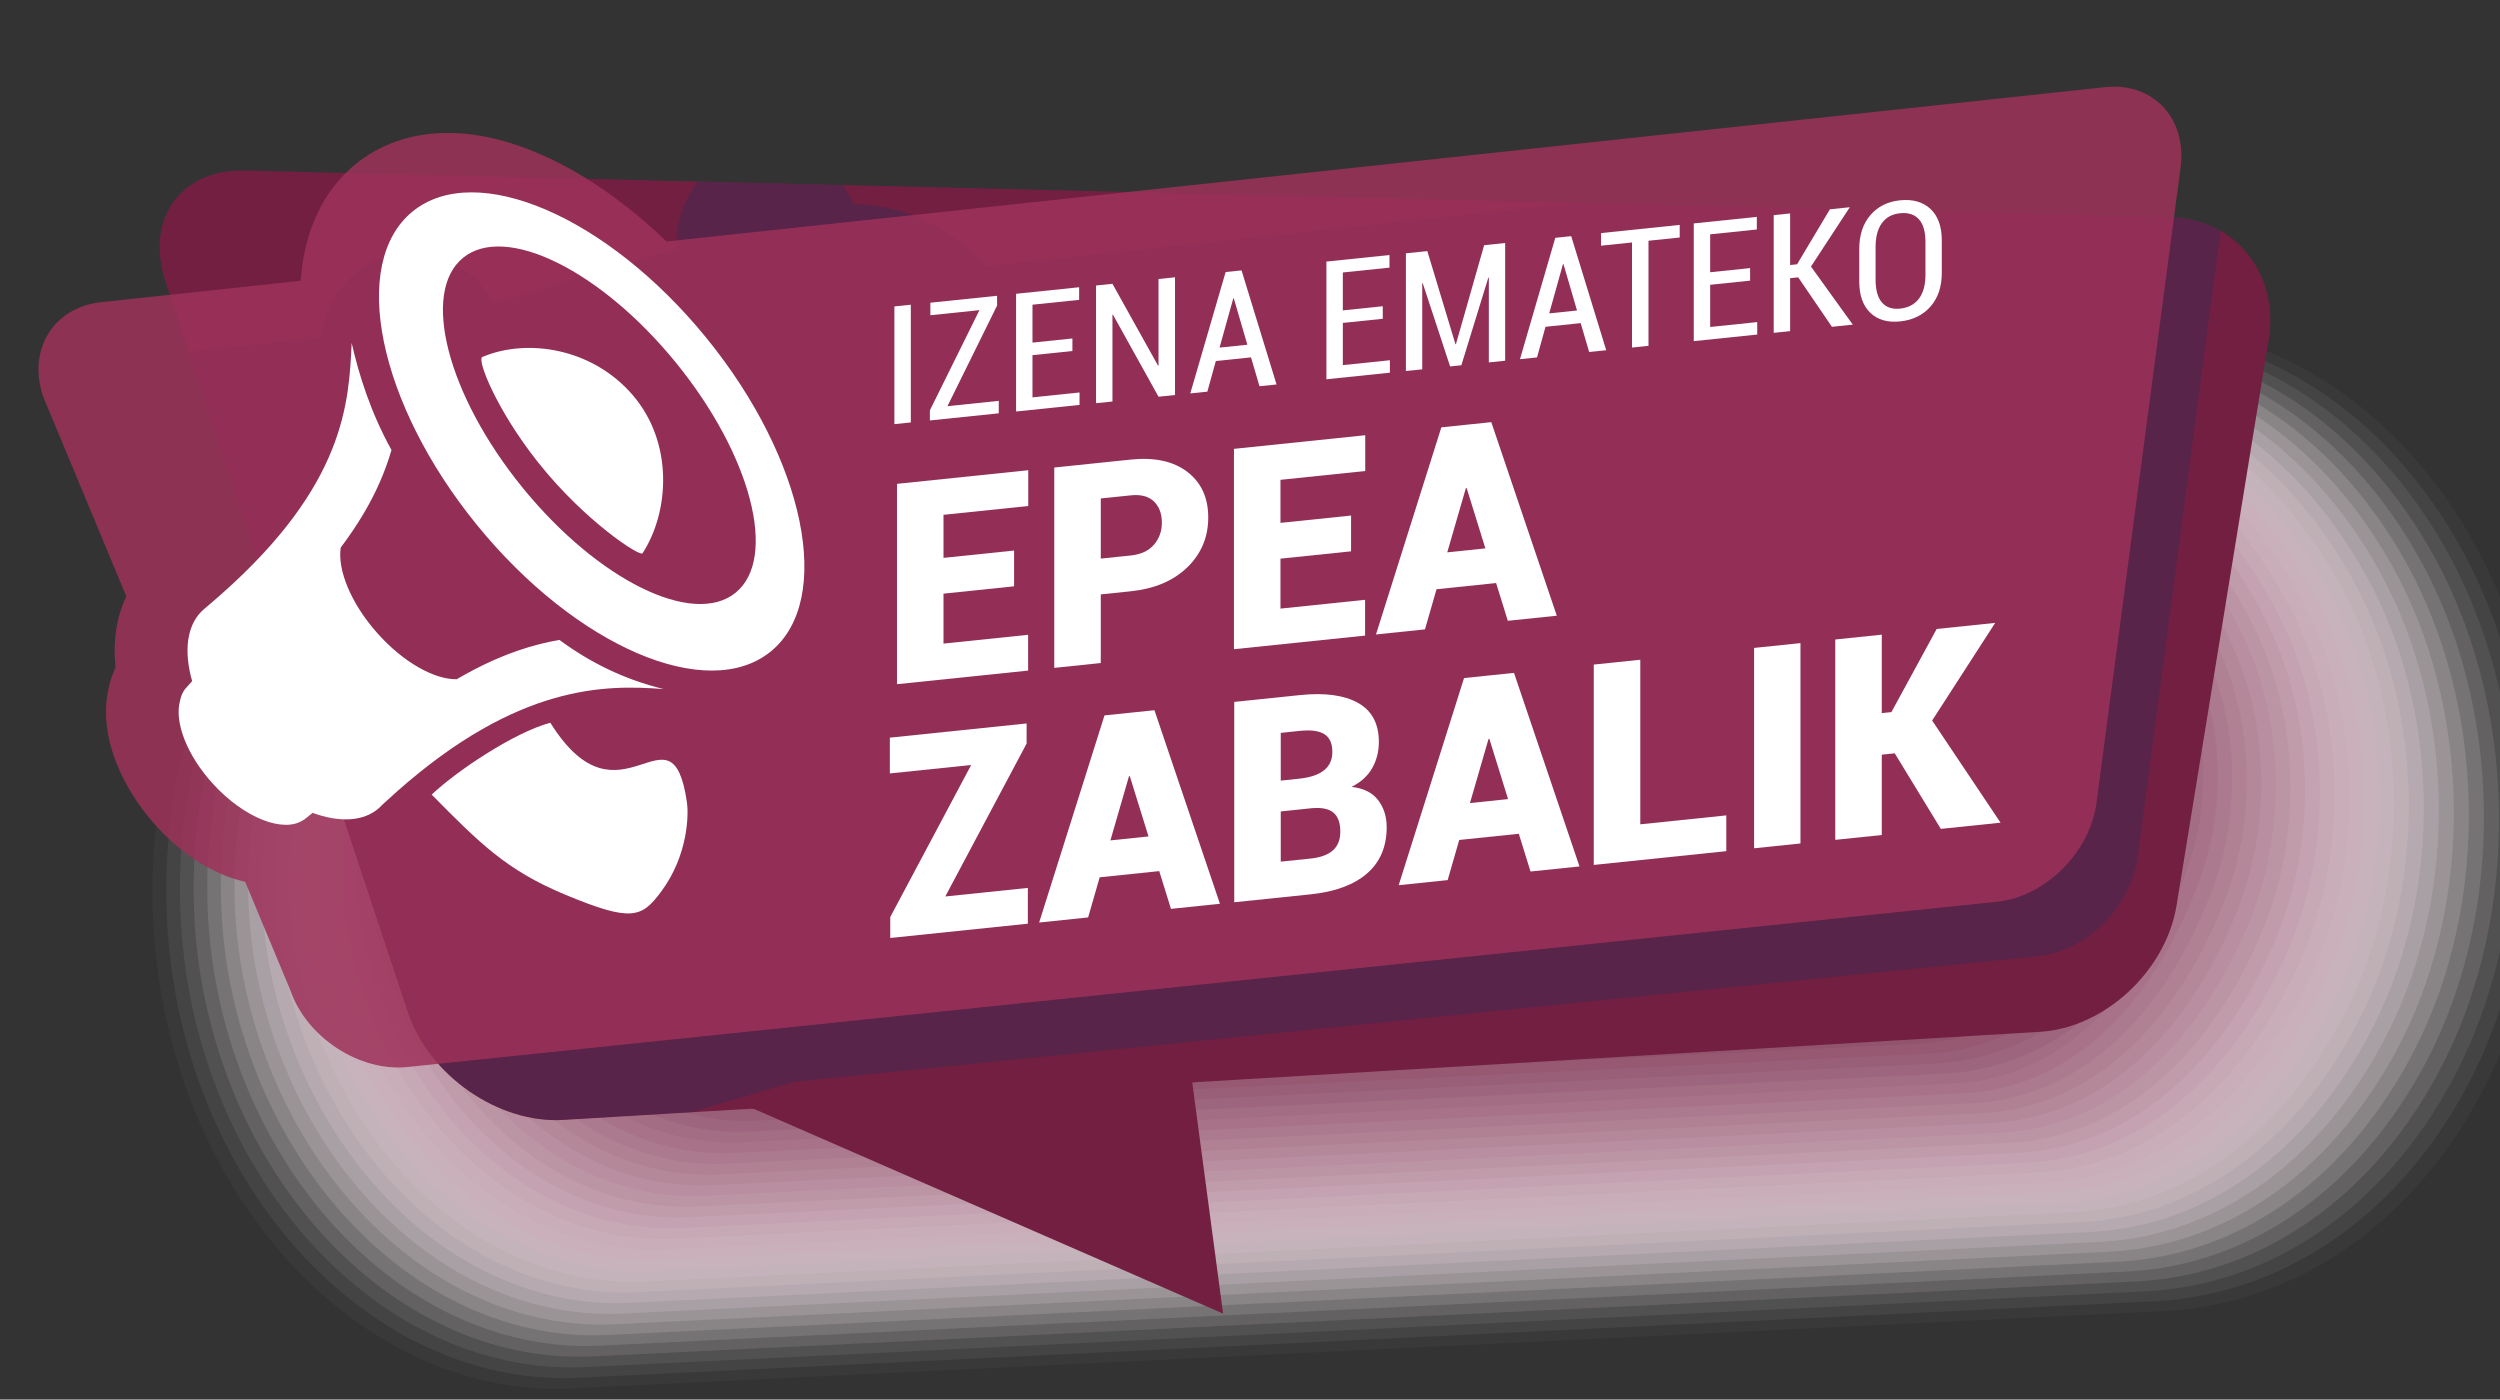 <?xml version="1.0" encoding="UTF-8"?> <svg xmlns="http://www.w3.org/2000/svg" xmlns:xlink="http://www.w3.org/1999/xlink" viewBox="0 0 2286.15 1279.82"><rect x="0" y="0" width="2286.15" height="1279.82" fill="#333333" stroke="none"/><defs><style> .cls-1 { fill: #282d5a; } .cls-2 { fill: #9d637b; opacity: .69; } .cls-3 { fill: #721f41; } .cls-4 { fill: #d8c1ca; opacity: .28; } .cls-5 { fill: #c4a2b0; opacity: .42; } .cls-6 { fill: #b18395; opacity: .56; } .cls-7 { opacity: .35; } .cls-7, .cls-8 { mix-blend-mode: multiply; } .cls-9 { fill: #f3ecef; opacity: .08; } .cls-10 { fill: #ccaeba; opacity: .36; } .cls-11 { fill: #b5899b; opacity: .53; } .cls-12 { fill: #ad7c90; opacity: .58; } .cls-13 { fill: #e4d3da; opacity: .19; } .cls-14 { fill: #fbf9fa; opacity: .03; } .cls-15 { fill: #863e5b; opacity: .86; } .cls-16 { fill: #995d76; opacity: .72; } .cls-17 { fill: #823856; opacity: .89; } .cls-18 { isolation: isolate; } .cls-19 { fill: #e7dadf; opacity: .17; } .cls-20 { fill: #955770; opacity: .75; } .cls-21 { fill: #762546; opacity: .97; } .cls-22 { fill: #a9768b; opacity: .61; } .cls-23 { fill: #a57086; opacity: .64; } .cls-24 { fill: #e0cdd5; opacity: .22; } .cls-25, .cls-26 { fill: #fff; } .cls-27 { fill: #d4bbc5; opacity: .31; } .cls-28 { fill: #c8a8b5; opacity: .39; } .cls-26 { opacity: 0; } .cls-29 { fill: #b88fa0; opacity: .5; } .cls-30 { fill: #91516b; opacity: .78; } .cls-31 { fill: #ebe0e5; opacity: .14; } .cls-32 { opacity: .85; } .cls-33 { fill: #d0b4c0; opacity: .33; } .cls-34 { fill: #c09bab; opacity: .44; } .cls-35 { fill: #efe6ea; opacity: .11; } .cls-36 { fill: #f7f3f4; opacity: .06; } .cls-37 { fill: #7e3251; opacity: .92; } .cls-38 { fill: #9e3159; } .cls-39 { fill: #894461; opacity: .83; } .cls-40 { fill: #a16a80; opacity: .67; } .cls-41 { fill: #dcc7cf; opacity: .25; } .cls-42 { clip-path: url(#clippath); } .cls-43 { fill: #8d4b66; opacity: .81; } .cls-44 { fill: #7a2b4c; opacity: .94; } .cls-45 { fill: #bc95a5; opacity: .47; } </style><clipPath id="clippath"><path class="cls-3" d="M1865.53,943.55c58.89-3.51,115.06-55.49,124.83-115.5l84.29-517.65c9.77-60.01-30.48-110.29-89.45-111.72L223.96,155.95c-58.97-1.43-91.59,44.51-72.49,102.08l221.55,667.8c19.1,57.58,82.91,101.81,141.8,98.3l1350.71-80.58Z"></path></clipPath></defs><g class="cls-18"><g id="Ebene_1" data-name="Ebene 1"><g class="cls-8"><path class="cls-26" d="M515.08,1279.49c-162.55,7.89-315.57-123.88-368.35-315.76-51.29-186.46-.28-396.6,125.56-512.67,104.44-96.33,228.58-89.04,352.05-95.04,343.35-16.67,1226.42-60.84,1324.66-64.31,123.28-4.35,241.91,62,317.25,186.39,95.23,157.23,99.72,378.9,10.72,537.75-66.3,118.35-172.66,185.64-288.67,192.12-34.83,1.94-1467.45,71.24-1473.21,71.52Z"></path><path class="cls-14" d="M521.9,1269.7c-160.84,7.81-312.02-122.56-363.46-312.01-49.86-181.28.62-384.7,122.06-498.51,102.17-95.74,224.29-91.94,347.13-97.91,333.81-16.21,1218.09-60.4,1313.59-63.77,122.67-4.37,239.8,62.76,313.78,186.23,91.85,153.31,96.07,367.97,10.43,522.89-65,117.59-169.92,185.86-285.52,192.29-33.86,1.89-1452.42,70.51-1458.02,70.78Z"></path><path class="cls-36" d="M528.72,1259.91c-159.13,7.73-307.84-121.4-358.57-308.25-47.85-176.26,1.5-372.84,118.57-484.35,99.91-95.17,220-94.85,342.22-100.78,324.28-15.74,1209.75-59.96,1302.53-63.23,122.05-4.38,237.69,63.5,310.31,186.07,88.49,149.37,92.46,357.06,10.13,508.04-63.7,116.84-167.18,186.08-282.36,192.47-32.9,1.84-1437.39,69.78-1442.83,70.04Z"></path><path class="cls-9" d="M535.54,1250.12c-157.42,7.64-303.98-120.17-353.68-304.5-46.15-171.16,2.37-361,115.08-470.19,97.68-94.63,215.7-97.75,337.3-103.65,314.74-15.28,1201.41-59.52,1291.46-62.69,121.43-4.4,235.58,64.24,306.84,185.91,85.16,145.4,88.87,346.17,9.84,493.18-62.41,116.1-164.44,186.3-279.2,192.64-31.93,1.78-1422.36,69.05-1427.63,69.31Z"></path><path class="cls-35" d="M542.36,1240.33c-155.71,7.56-300.11-118.92-348.79-300.74-44.46-166.05,3.21-349.21,111.59-456.03,95.47-94.1,211.41-100.65,332.38-106.52,305.2-14.82,1193.08-59.08,1280.4-62.16,120.81-4.41,233.46,64.96,303.37,185.75,81.86,141.42,85.32,335.31,9.55,478.32-61.13,115.38-161.7,186.52-276.05,192.82-30.96,1.73-1407.32,68.32-1412.44,68.57Z"></path><path class="cls-31" d="M549.18,1230.54c-154,7.48-296.25-117.68-343.9-296.99-42.78-160.94,4.03-337.46,108.1-441.87,93.28-93.59,207.12-103.55,327.46-109.39,295.66-14.35,1184.74-58.63,1269.33-61.62,120.19-4.43,231.33,65.68,299.9,185.58,78.58,137.41,81.81,324.47,9.25,463.46-59.85,114.66-158.95,186.73-272.89,192.99-29.99,1.67-1392.29,67.59-1397.25,67.83Z"></path><path class="cls-19" d="M556,1220.76c-152.29,7.39-292.38-116.44-339.01-293.23-41.1-155.82,4.83-325.75,104.61-427.71,91.12-93.11,202.82-106.45,322.55-112.27,286.13-13.89,1176.4-58.19,1258.27-61.08,119.57-4.44,229.2,66.39,296.43,185.42,75.33,133.38,78.33,313.66,8.96,448.61-58.58,113.97-156.21,186.95-269.73,193.17-29.03,1.62-1377.26,66.86-1382.06,67.09Z"></path><path class="cls-13" d="M562.83,1210.97c-150.58,7.31-288.51-115.19-334.12-289.48-39.44-150.71,5.59-314.08,101.12-413.55,88.98-92.65,198.53-109.36,317.63-115.14,276.59-13.43,1168.07-57.75,1247.2-60.55,118.95-4.46,227.06,67.08,292.96,185.26,72.12,129.33,74.89,302.88,8.66,433.75-57.32,113.28-153.47,187.17-266.58,193.34-28.06,1.57-1362.23,66.13-1366.87,66.36Z"></path><path class="cls-24" d="M569.65,1201.18c-148.88,7.23-284.64-113.94-329.23-285.72-37.79-145.59,6.33-302.46,97.63-399.39,86.86-92.21,194.23-112.26,312.71-118.01,267.05-12.96,1159.73-57.31,1236.13-60.01,118.34-4.47,224.91,67.77,289.49,185.1,68.94,125.26,71.49,292.12,8.37,418.89-56.07,112.61-150.73,187.39-263.42,193.52-27.09,1.51-1347.19,65.4-1351.67,65.62Z"></path><path class="cls-41" d="M576.47,1191.39c-147.17,7.14-280.77-112.69-324.34-281.97-36.15-140.46,7.03-290.89,94.13-385.22,84.77-91.81,189.94-115.16,307.79-120.88,257.51-12.5,1151.39-56.87,1225.07-59.47,117.72-4.49,222.76,68.44,286.02,184.94,65.79,121.16,68.13,281.39,8.08,404.03-54.82,111.95-147.99,187.61-260.26,193.69-26.12,1.46-1332.16,64.67-1336.48,64.88Z"></path><path class="cls-4" d="M583.29,1181.6c-145.46,7.06-276.9-111.44-319.45-278.21-34.53-135.33,7.7-279.37,90.64-371.06,82.7-91.43,185.65-118.06,302.88-123.75,247.98-12.04,1143.05-56.43,1214-58.93,117.1-4.51,220.6,69.11,282.55,184.78,62.67,117.04,64.81,270.69,7.78,389.18-53.58,111.31-145.25,187.83-257.11,193.87-25.16,1.4-1317.13,63.94-1321.29,64.14Z"></path><path class="cls-27" d="M590.11,1171.81c-143.75,6.98-273.03-110.19-314.56-274.46-32.92-130.2,8.33-267.9,87.15-356.9,80.66-91.08,181.35-120.96,297.96-126.62,238.44-11.58,1134.72-55.99,1202.94-58.4,116.48-4.52,218.44,69.76,279.07,184.62,59.59,112.89,61.54,260.01,7.49,374.32-52.34,110.69-142.51,188.05-253.95,194.04-24.19,1.35-1302.1,63.21-1306.1,63.41Z"></path><path class="cls-33" d="M596.93,1162.02c-142.04,6.9-269.16-108.93-309.67-270.7-31.32-125.06,8.92-256.49,83.66-342.74,78.65-90.76,177.06-123.86,293.04-129.49,228.9-11.11,1126.38-55.55,1191.87-57.86,115.86-4.54,216.27,70.4,275.6,184.45,56.56,108.72,58.32,249.37,7.19,359.46-51.12,110.08-139.77,188.26-250.79,194.22-23.22,1.3-1287.07,62.48-1290.91,62.67Z"></path><path class="cls-10" d="M603.75,1152.23c-140.33,6.81-265.29-107.67-304.78-266.95-29.73-119.92,9.46-245.14,80.17-328.58,76.67-90.47,172.77-126.77,288.13-132.37,219.36-10.65,1118.05-54.98,1180.81-57.32,115.25-4.31,214.09,71.02,272.13,184.29,53.56,104.52,55.14,238.75,6.9,344.6-49.9,109.48-137.03,188.48-247.64,194.39-22.25,1.24-1272.03,61.75-1275.71,61.93Z"></path><path class="cls-28" d="M610.57,1142.45c-138.62,6.73-261.42-106.41-299.89-263.19-28.16-114.77,9.95-233.84,76.68-314.42,74.71-90.22,168.47-129.67,283.21-135.24,209.83-10.19,1109.71-54.53,1169.74-56.79,114.64-4.31,211.91,71.63,268.66,184.13,50.6,100.3,52.02,228.16,6.6,329.75-48.69,108.91-134.29,188.7-244.48,194.57-21.29,1.19-1257,61.02-1260.52,61.19Z"></path><path class="cls-5" d="M617.39,1132.66c-136.91,6.65-257.55-105.14-295-259.44-26.61-109.62,10.39-222.61,73.19-300.26,72.78-90,164.18-132.57,278.29-138.11,200.29-9.72,1101.37-54.09,1158.67-56.25,114.02-4.3,209.72,72.23,265.19,183.97,47.68,96.05,48.94,217.61,6.31,314.89-47.49,108.35-131.55,188.92-241.32,194.74-20.32,1.13-1241.97,60.29-1245.33,60.46Z"></path><path class="cls-34" d="M624.22,1122.87c-135.2,6.56-253.67-103.87-290.11-255.68-25.08-104.47,10.77-211.44,69.69-286.1,70.89-89.82,159.88-135.47,273.37-140.98,190.75-9.26,1093.04-53.64,1147.61-55.71,113.4-4.3,207.52,72.82,261.72,183.81,44.81,91.77,45.93,207.08,6.02,300.03-46.29,107.81-128.81,189.14-238.17,194.91-19.35,1.08-1226.94,59.56-1230.14,59.72Z"></path><path class="cls-45" d="M631.04,1113.08c-133.49,6.48-249.8-102.6-285.22-251.93-23.56-99.31,11.1-200.34,66.2-271.94,69.02-89.68,155.59-138.37,268.46-143.85,181.21-8.8,1084.7-53.2,1136.54-55.17,112.78-4.3,205.32,73.39,258.25,183.65,41.99,87.46,42.96,196.59,5.72,285.17-45.1,107.28-126.07,189.36-235.01,195.09-18.38,1.03-1211.91,58.83-1214.94,58.98Z"></path><path class="cls-29" d="M637.86,1103.29c-131.78,6.4-245.93-101.33-280.33-248.17-22.06-94.14-.21-199.74,62.71-257.78,49.84-100.28,151.3-141.28,263.54-146.72,171.68-8.33,1076.36-52.76,1125.48-54.64,112.16-4.29,203.11,73.94,254.78,183.49,39.21,83.13,40.06,186.12,5.43,270.32-43.92,106.78-123.33,189.57-231.85,195.26-17.42.97-1196.87,58.1-1199.75,58.24Z"></path><path class="cls-11" d="M644.68,1093.5c-130.07,6.31-242.05-100.05-275.44-244.42-20.58-88.97-.2-188.81,59.22-243.62,46.81-100.5,147-144.18,258.62-149.6,162.14-7.87,1068.03-52.32,1114.41-54.1,111.55-4.29,200.89,74.48,251.31,183.32,36.49,78.76,37.22,175.69,5.13,255.46-42.75,106.3-120.59,189.79-228.7,195.44-16.45.92-1181.84,57.37-1184.56,57.51Z"></path><path class="cls-6" d="M651.5,1083.71c-128.37,6.23-238.17-98.77-270.55-240.66-19.12-83.79-.2-177.87,55.73-229.45,43.78-100.71,142.71-147.08,253.7-152.47,152.6-7.41,1059.69-51.88,1103.35-53.56,110.93-4.29,198.66,75.01,247.84,183.16,33.82,74.37,34.44,165.28,4.84,240.6-41.59,105.83-117.85,190.01-225.54,195.61-15.48.86-1166.81,56.64-1169.37,56.77Z"></path><path class="cls-12" d="M658.32,1073.92c-126.66,6.15-234.3-97.48-265.66-236.91-17.69-78.61-.19-166.93,52.24-215.29,40.74-100.93,138.42-149.98,248.79-155.34,143.06-6.95,1051.35-51.44,1092.28-53.03,110.31-4.28,196.43,75.52,244.37,183,31.2,69.95,31.72,154.91,4.54,225.74-40.43,105.39-115.11,190.23-222.38,195.79-14.51.81-1151.78,55.91-1154.18,56.03Z"></path><path class="cls-22" d="M665.14,1064.14c-124.95,6.07-230.42-96.19-260.77-233.15-16.27-73.42-.19-156,48.75-201.13,37.71-101.15,134.12-152.88,243.87-158.21,133.53-6.48,1043.02-51,1081.21-52.49,109.69-4.28,194.19,76.01,240.9,182.84,28.64,65.5,29.07,144.57,4.25,210.89-39.29,104.96-112.38,190.23-219.22,195.96-13.55.73-1136.74,55.18-1138.98,55.29Z"></path><path class="cls-23" d="M671.96,1054.35c-123.24,5.98-226.54-94.9-255.88-229.4-14.89-68.23-.19-145.06,45.26-186.97,34.68-101.37,129.83-155.78,238.95-161.08,123.99-6.02,1034.68-50.56,1070.15-51.95,109.08-4.28,191.94,76.48,237.43,182.68,26.14,61.02,26.49,134.26,3.96,196.03-38.15,104.56-109.64,190.43-216.07,196.14-12.58.67-1121.71,54.45-1123.79,54.56Z"></path><path class="cls-40" d="M678.78,1044.56c-121.53,5.9-222.66-93.6-250.99-225.64-13.52-63.03-.18-134.12,41.76-172.81,31.64-101.59,125.53-158.69,234.04-163.95,114.45-5.56,1026.34-50.12,1059.08-51.41,108.46-4.27,189.68,76.93,233.96,182.52,23.7,56.51,23.98,123.98,3.66,181.17-37.02,104.18-106.9,190.64-212.91,196.31-11.61.62-1106.68,53.72-1108.6,53.82Z"></path><path class="cls-2" d="M685.6,1034.77c-119.82,5.82-218.78-92.29-246.1-221.89-12.19-57.82-.18-123.18,38.27-158.65,28.61-101.81,121.24-161.59,229.12-166.82,104.91-5.09,1018.01-49.69,1048.02-50.88,107.84-4.27,187.42,77.37,230.49,182.36,21.32,51.96,30.56,117.78,3.37,166.31-16.96,108.54-104.16,190.85-209.75,196.49-10.64.57-1091.65,52.99-1093.41,53.08Z"></path><path class="cls-16" d="M692.43,1024.98c-118.11,5.73-214.9-90.99-241.21-218.13-10.89-52.6-.17-112.25,34.78-144.49,25.58-102.03,116.95-164.49,224.2-169.7,95.38-4.63,1009.67-49.25,1036.95-50.34,107.22-4.27,185.14,77.78,227.02,182.19,19.01,47.39,27.79,107.33,3.07,151.46-14.98,108.15-101.43,191.06-206.6,196.66-9.68.52-1076.62,52.26-1078.22,52.34Z"></path><path class="cls-20" d="M699.25,1015.19c-116.4,5.65-211.01-89.67-236.32-214.37-9.62-47.38-.17-101.31,31.29-130.33,22.54-102.25,112.65-167.39,219.28-172.57,85.84-4.17,1001.33-48.82,1025.89-49.8,106.61-4.26,182.86,78.18,223.55,182.03,16.76,42.79,25.03,96.89,2.78,136.6-13.01,107.75-98.69,191.27-203.44,196.84-8.71.46-1061.58,51.54-1063.02,51.61Z"></path><path class="cls-30" d="M706.07,1005.4c-114.69,5.57-207.13-88.35-231.43-210.62-8.38-42.15-.16-90.37,27.8-116.17,19.51-102.47,108.36-170.29,214.37-175.44,76.3-3.7,992.99-48.39,1014.82-49.27,105.99-4.26,199.64,73.17,220.08,181.87,21.16,34.94,22.26,86.44,2.49,121.74-11.04,107.36-95.95,191.48-200.28,197.01-7.74.41-1046.55,50.81-1047.83,50.87Z"></path><path class="cls-43" d="M712.89,995.61c-112.98,5.48-203.24-87.03-226.54-206.86-7.18-36.91-.16-79.44,24.31-102.01,16.48-102.69,104.07-173.19,209.45-178.31,66.76-3.24,984.66-47.96,1003.75-48.73,105.37-4.26,198.13,73.57,216.61,181.71,18.52,30.57,19.5,76,2.19,106.88-9.06,106.97-93.21,191.68-197.13,197.19-6.77.36-1031.52,50.08-1032.64,50.13Z"></path><path class="cls-39" d="M719.71,985.83c-111.27,5.4-199.35-85.69-221.65-203.11-6.01-31.66-.16-68.5,20.82-87.85,13.45-102.91,99.77-176.1,204.53-181.18,57.23-2.78,976.32-47.53,992.69-48.19,104.75-4.26,196.62,73.96,213.14,181.55,15.87,26.21,16.73,65.55,1.9,92.03-7.09,106.58-90.47,191.89-193.97,197.36-5.81.31-1016.49,49.35-1017.45,49.39Z"></path><path class="cls-15" d="M726.53,976.04c-109.56,5.32-195.47-84.35-216.76-199.35-4.89-26.41-.15-57.56,17.33-73.68,10.41-103.13,95.48-179,199.62-184.05,47.69-2.32,967.98-47.1,981.62-47.65,104.14-4.25,195.11,74.36,209.67,181.39,13.23,21.84,13.96,55.11,1.6,77.17-5.12,106.18-87.73,192.1-190.81,197.54-4.84.26-1001.46,48.62-1002.26,48.66Z"></path><path class="cls-17" d="M733.35,966.25c-107.86,5.24-191.58-83.01-211.87-195.6-3.81-21.15-.15-46.63,13.83-59.52,7.38-103.35,91.18-181.9,194.7-186.93,38.15-1.85,959.64-46.67,970.56-47.12,103.52-4.25,193.6,74.76,206.2,181.22,10.58,17.47,11.2,44.66,1.31,62.31-3.14,105.79-84.99,192.31-187.66,197.71-3.87.2-986.42,47.89-987.06,47.92Z"></path><path class="cls-37" d="M740.17,956.46c-106.15,5.15-187.68-81.65-206.98-191.84-2.78-15.87-.14-35.69,10.34-45.36,4.35-103.56,86.89-184.8,189.78-189.8,28.61-1.39,951.31-46.24,959.49-46.58,102.9-4.25,192.09,75.16,202.73,181.06,7.94,13.1,8.43,34.22,1.01,47.45-1.17,105.4-82.25,192.52-184.5,197.89-2.9.15-971.39,47.16-971.87,47.18Z"></path><path class="cls-44" d="M746.99,946.67c-104.44,5.07-183.79-80.29-202.09-188.09-1.8-10.59-.14-24.75,6.85-31.2,1.31-103.78,82.6-187.7,184.86-192.67,19.08-.93,942.97-45.82,948.43-46.04,102.28-4.24,190.58,75.56,199.25,180.9,5.29,8.74,5.66,23.77.72,32.6.81,105.01-79.51,192.72-181.34,198.06-1.94.1-956.36,46.43-956.68,46.44Z"></path><path class="cls-21" d="M753.82,936.88c-102.73,4.99-179.9-78.91-197.2-184.33-.87-5.3-.14-13.82,3.36-17.04-1.72-104,78.3-190.61,179.95-195.54,9.54-.46,934.63-45.39,937.36-45.5,101.67-4.24,189.07,75.96,195.78,180.74,2.65,4.37,2.9,13.33.43,17.74,2.78,104.61-76.77,192.93-178.19,198.24-.97.05-941.33,45.7-941.49,45.71Z"></path><path class="cls-3" d="M1861.96,683.71c4.75,104.22-74.01,193.51-175.03,198.41l-926.29,44.97c-101.02,4.9-187.56-76.36-192.31-180.58l-.13-2.88c-4.75-104.22,74.01-193.51,175.03-198.41l926.29-44.97c101.02-4.9,187.56,76.36,192.31,180.58l.13,2.88Z"></path></g><polygon class="cls-3" points="606.54 977.89 1118.46 1201.24 1080.01 912.88 606.54 977.89"></polygon><g><path class="cls-3" d="M1865.53,943.55c58.89-3.51,115.06-55.49,124.83-115.5l84.29-517.65c9.77-60.01-30.48-110.29-89.45-111.72L223.96,155.95c-58.97-1.43-91.59,44.51-72.49,102.08l221.55,667.8c19.1,57.58,82.91,101.81,141.8,98.3l1350.71-80.58Z"></path><g class="cls-42"><g class="cls-7"><path class="cls-1" d="M1962.48,129.5l-1061.5,113.89c-9.71-11.36-20.95-21.39-33.48-29.74-26.09-17.4-56.3-26.62-86.95-26.82-17.05-39.39-59.79-61.01-100.67-48.9-38.7,11.46-63.27,49.45-60.87,89.72l-167.41,49.58c-7.53-14.33-18.77-26.26-32.75-34.52-19.97-11.8-43.05-14.71-64.98-8.22-21.94,6.5-40,21.6-50.86,42.53-5.16,9.95-8.37,20.64-9.6,31.56l-163.24,17.51c-44,4.72-67.85,43.76-53.01,86.75l187.23,542.16c14.85,42.99,63.02,74.52,107.04,70.06l32.22-3.25c24.74,17.41,54.01,27.72,84.56,29.05,16.91.74,34.21-1.28,51.35-6.35l186.55-55.25,1137.65-114.87c44.03-4.46,84.95-45.11,90.93-90.34l76.91-580.89c5.99-45.22-25.12-78.36-69.12-73.64Z"></path></g></g></g><g class="cls-32"><path class="cls-38" d="M1924.94,79.71L609.5,220.84c-35.86-34.54-74.68-61.73-113.19-78.85-30.57-13.59-59.94-20.46-87.29-20.4-32.73.06-62.2,10.31-85.21,29.62-23.01,19.32-38.73,47-45.44,80.06-1.66,8.19-2.77,16.69-3.36,25.46l-182.39,19.57c-44,4.72-67.85,43.76-53.01,86.75l75.94,182.35c-4.64,9.64-7.85,20.27-9.47,31.67-1.51,10.62-1.65,21.73-.42,33.22-2.84,6.06-4.97,12.53-6.3,19.21-4.69,20.26-2.44,43.29,6.53,66.8,7.6,19.9,19.83,39.69,35.39,57.24,18.86,21.27,40.71,37.38,63.2,46.6,6.62,2.72,13.21,4.78,19.72,6.19l41.37,99.35c14.85,42.99,63.02,74.52,107.04,70.06l1453.59-151.16c44.03-4.46,84.95-45.11,90.93-90.34l76.91-580.89c5.99-45.22-25.12-78.36-69.12-73.64Z"></path></g><path class="cls-25" d="M503.26,660.92c-32.99,8.78-86.01,44.32-108.5,65.73,43.88,44.38,68.22,69.04,121.8,91.37,60.7,25.31,70.07,21.28,87.65-2.14,25.59-34.1,25.43-71.99,24.01-81.83-14.05-97.25-60.63,30.09-124.96-73.13ZM441.1,326.45c-5.24,2.01,12.51,47.78,50.75,96.08,42.75,54.02,93.79,87.01,95.71,83.43,24.57-37.71,28.6-100.92-8.95-144.66-37.01-43.1-96.69-52.19-137.51-34.86ZM646.06,309.14c-90.42-111.13-210.73-162.97-268.71-115.79-57.98,47.18-31.68,175.51,58.74,286.64,90.42,111.13,210.73,162.97,268.71,115.79,57.98-47.18,31.68-175.51-58.74-286.64ZM672.67,542.02c-38.75,31.53-125.96-11.47-194.77-96.05-68.82-84.58-93.19-178.7-54.44-210.23,38.75-31.53,125.96,11.47,194.77,96.05,68.82,84.58,93.19,178.7,54.44,210.23ZM606.93,630.13c-36.06-8.79-67.54-24.38-95.33-44.94-9.13,1.57-18.67,3.75-28.65,6.77-21.51,6.49-42.95,16.08-65.33,29.18-20.42.34-49-15.53-72.81-42.42-24.07-27.17-36.37-57.81-33.22-78.04,15.12-20.02,26.83-39.56,35.62-59.53,4.52-10.27,8.03-20.15,10.78-29.64-19.15-34.47-30.06-69.73-36.41-97.91-2.49,54.83-6.11,129.6-118.96,229.55-5.3,4.7-10.83,9.46-16.64,14.35-15.27,13.52-18.12,37.86-10.28,65.34-4.22,4.76-6.76,7.62-6.76,7.62-2.27,3.17-3.72,6.89-4.4,10.79-5.14,19.08,6.31,49.42,30.28,75.62,28.52,31.18,64.45,45.24,82.55,33,.38-.2.75-.4,1.12-.62,0,0,2.72-2.24,7.39-5.94,24.27,8.94,46.52,8.18,60.75-4.43,1.03-.91,1.98-1.88,2.89-2.88,4.51-4.17,8.97-8.23,13.31-12.07,110.85-98.19,190.44-97.97,244.09-93.8Z"></path><g><g><path class="cls-25" d="M927.34,536.16l-64.55,6.7v45.68l77.38-8.04v32.72l-119.91,12.45v-183.21l120.04-12.46v32.72l-77.51,8.05v39.38l64.55-6.7v32.72Z"></path><path class="cls-25" d="M1006.61,543.53v62.79l-42.53,4.42v-183.21l69.96-7.26c21.72-2.26,38.96,1.49,51.72,11.24,12.75,9.75,19.12,23.64,19.12,41.68s-6.38,33.23-19.12,45.59c-12.75,12.36-29.99,19.66-51.72,21.92l-27.43,2.85ZM1006.61,510.82l27.43-2.85c9.23-.96,16.27-4.23,21.14-9.81,4.86-5.58,7.3-12.35,7.3-20.32s-2.41-14.55-7.23-19.26c-4.83-4.7-11.89-6.57-21.2-5.6l-27.43,2.85v54.99Z"></path><path class="cls-25" d="M1235.49,504.16l-64.55,6.7v45.68l77.38-8.04v32.72l-119.91,12.45v-183.21l120.04-12.46v32.72l-77.51,8.05v39.38l64.55-6.7v32.72Z"></path><path class="cls-25" d="M1368.12,533.17l-54.48,5.66-10.57,36.71-44.79,4.65,59.77-189.41,22.78-2.36v.13l.12-.14,22.78-2.36,59.89,176.99-44.79,4.65-10.7-34.5ZM1323.45,505.09l34.86-3.62-17.11-55.1-.75.08-16.99,58.64Z"></path><path class="cls-25" d="M864.43,819.8l75.5-7.84v32.71l-125.83,13.07v-19.13l73.99-139.05-74.36,7.72v-32.72l125.07-12.99v18.37l-74.36,139.84Z"></path><path class="cls-25" d="M1060.09,796.59l-54.48,5.66-10.57,36.71-44.79,4.65,59.77-189.41,22.77-2.36v.13l.13-.14,22.77-2.36,59.89,176.99-44.79,4.65-10.7-34.5ZM1015.42,768.51l34.85-3.62-17.11-55.1-.75.08-16.99,58.64Z"></path><path class="cls-25" d="M1128.67,825.08v-183.21l60.02-6.23c22.73-2.36,40.45.01,53.16,7.13,12.71,7.11,19.06,19.01,19.06,35.71,0,8.73-2.01,16.67-6.04,23.84-4.03,7.17-10.32,12.92-18.88,17.25,10.9,1.22,18.98,5.24,24.22,12.08,5.24,6.84,7.86,15.08,7.86,24.73,0,17.87-6,32-17.99,42.38-12,10.39-29.19,16.75-51.59,19.07l-69.83,7.25ZM1171.2,713.83l16.73-1.74c10.23-1.06,17.87-3.64,22.9-7.73,5.03-4.09,7.55-9.65,7.55-16.7,0-7.8-2.43-13.23-7.3-16.29-4.87-3.06-12.33-4.07-22.4-3.02l-17.49,1.82v43.66ZM1171.2,742.02v45.93l27.3-2.84c9.06-.94,15.85-3.43,20.38-7.47,4.53-4.03,6.79-9.74,6.79-17.13,0-7.8-1.99-13.51-5.98-17.12s-10.55-5.07-19.69-4.37l-1.38.14-27.43,2.85Z"></path><path class="cls-25" d="M1388.88,762.45l-54.48,5.66-10.57,36.71-44.79,4.65,59.77-189.41,22.78-2.36v.13l.12-.14,22.78-2.36,59.89,176.99-44.79,4.65-10.7-34.5ZM1344.21,734.37l34.86-3.62-17.11-55.1-.75.08-16.99,58.64Z"></path><path class="cls-25" d="M1499.98,753.81l78.64-8.17v32.71l-121.17,12.58v-183.21l42.53-4.42v150.49Z"></path><path class="cls-25" d="M1646.45,771.31l-42.4,4.4v-183.21l42.4-4.4v183.21Z"></path><path class="cls-25" d="M1732.64,688.88l-11.83,1.23v73.48l-42.53,4.42v-183.21l42.53-4.42v71.72l8.81-.91,41.4-76.02,53.48-5.55-57.63,89.28,62.54,93.41-54.61,5.67-42.15-69.11Z"></path></g><g><path class="cls-25" d="M832.9,386.3l-15.01,1.56v-107.64l15.01-1.56v107.64Z"></path><path class="cls-25" d="M866.39,371.44l46.94-4.87v11.38l-62.99,6.54v-9.24l45.32-91.64-44.87,4.66v-11.46l60.99-6.33v8.95l-45.39,92.02Z"></path><path class="cls-25" d="M980.68,320.98l-36.52,3.79v38.59l43.03-4.47v11.38l-58.03,6.03v-107.64l57.66-5.99v11.53l-42.66,4.43v34.67l36.52-3.79v11.46Z"></path><path class="cls-25" d="M1074.5,361.22l-15.08,1.57-41.69-75.07-.44.19v79.25l-15.01,1.56v-107.64l15.01-1.56,41.69,74.85.44-.12v-79.1l15.08-1.57v107.64Z"></path><path class="cls-25" d="M1143.99,326.79l-32.16,3.34-7.76,28.01-15.6,1.62,32.31-110.99,14.56-1.51,32.01,104.31-15.6,1.62-7.76-26.4ZM1115.23,317.88l25.43-2.64-12.42-42.47-.44.05-12.57,45.07Z"></path><path class="cls-25" d="M1264.49,291.51l-36.52,3.79v38.59l43.02-4.47v11.38l-58.03,6.03v-107.64l57.66-5.99v11.53l-42.66,4.43v34.67l36.52-3.79v11.46Z"></path><path class="cls-25" d="M1330.95,314.77l.44-.05,25.8-90.5,19.22-2v107.64l-14.93,1.55v-77.55l-.44-.03-24.69,80.19-10.28,1.07-25.06-76.2-.44.12v78.73l-14.93,1.55v-107.64l19.59-2.03,25.73,85.15Z"></path><path class="cls-25" d="M1445.46,295.49l-32.16,3.34-7.76,28.01-15.6,1.62,32.31-110.99,14.56-1.51,32.01,104.31-15.6,1.62-7.76-26.4ZM1416.7,286.57l25.43-2.64-12.42-42.47-.44.05-12.57,45.07Z"></path><path class="cls-25" d="M1536.02,217.19l-28.54,2.96v96.1l-15.08,1.57v-96.1l-28.31,2.94v-11.53l71.93-7.47v11.53Z"></path><path class="cls-25" d="M1600.41,256.63l-36.52,3.79v38.59l43.02-4.47v11.38l-58.03,6.03v-107.64l57.66-5.99v11.53l-42.66,4.43v34.67l36.52-3.79v11.46Z"></path><path class="cls-25" d="M1644.39,253.62l-7.39.77v48.42l-15.01,1.56v-107.64l15.01-1.56v47.17l6.36-.66,30.01-50.28,18.19-1.89-35.49,54.25,38.22,53.1-19.07,1.98-30.83-45.22Z"></path><path class="cls-25" d="M1775.69,249.45c0,12.76-3.45,23.07-10.35,30.9-6.9,7.84-16.14,12.36-27.72,13.56-11.43,1.19-20.53-1.43-27.28-7.85-6.75-6.42-10.13-16.01-10.13-28.78v-29.57c0-12.72,3.38-23.02,10.13-30.92,6.75-7.9,15.82-12.44,27.2-13.62s20.83,1.42,27.76,7.87c6.92,6.45,10.39,16.06,10.39,28.82v29.57ZM1760.75,221.2c0-9.36-2.01-16.27-6.02-20.7-4.02-4.44-9.75-6.27-17.19-5.5s-12.73,3.75-16.6,9.01c-3.87,5.26-5.8,12.57-5.8,21.93v29.79c0,9.46,1.95,16.43,5.84,20.91,3.89,4.47,9.44,6.34,16.63,5.59s13.16-3.79,17.15-9.06c3.99-5.27,5.99-12.66,5.99-22.17v-29.79Z"></path></g></g></g></g></svg> 